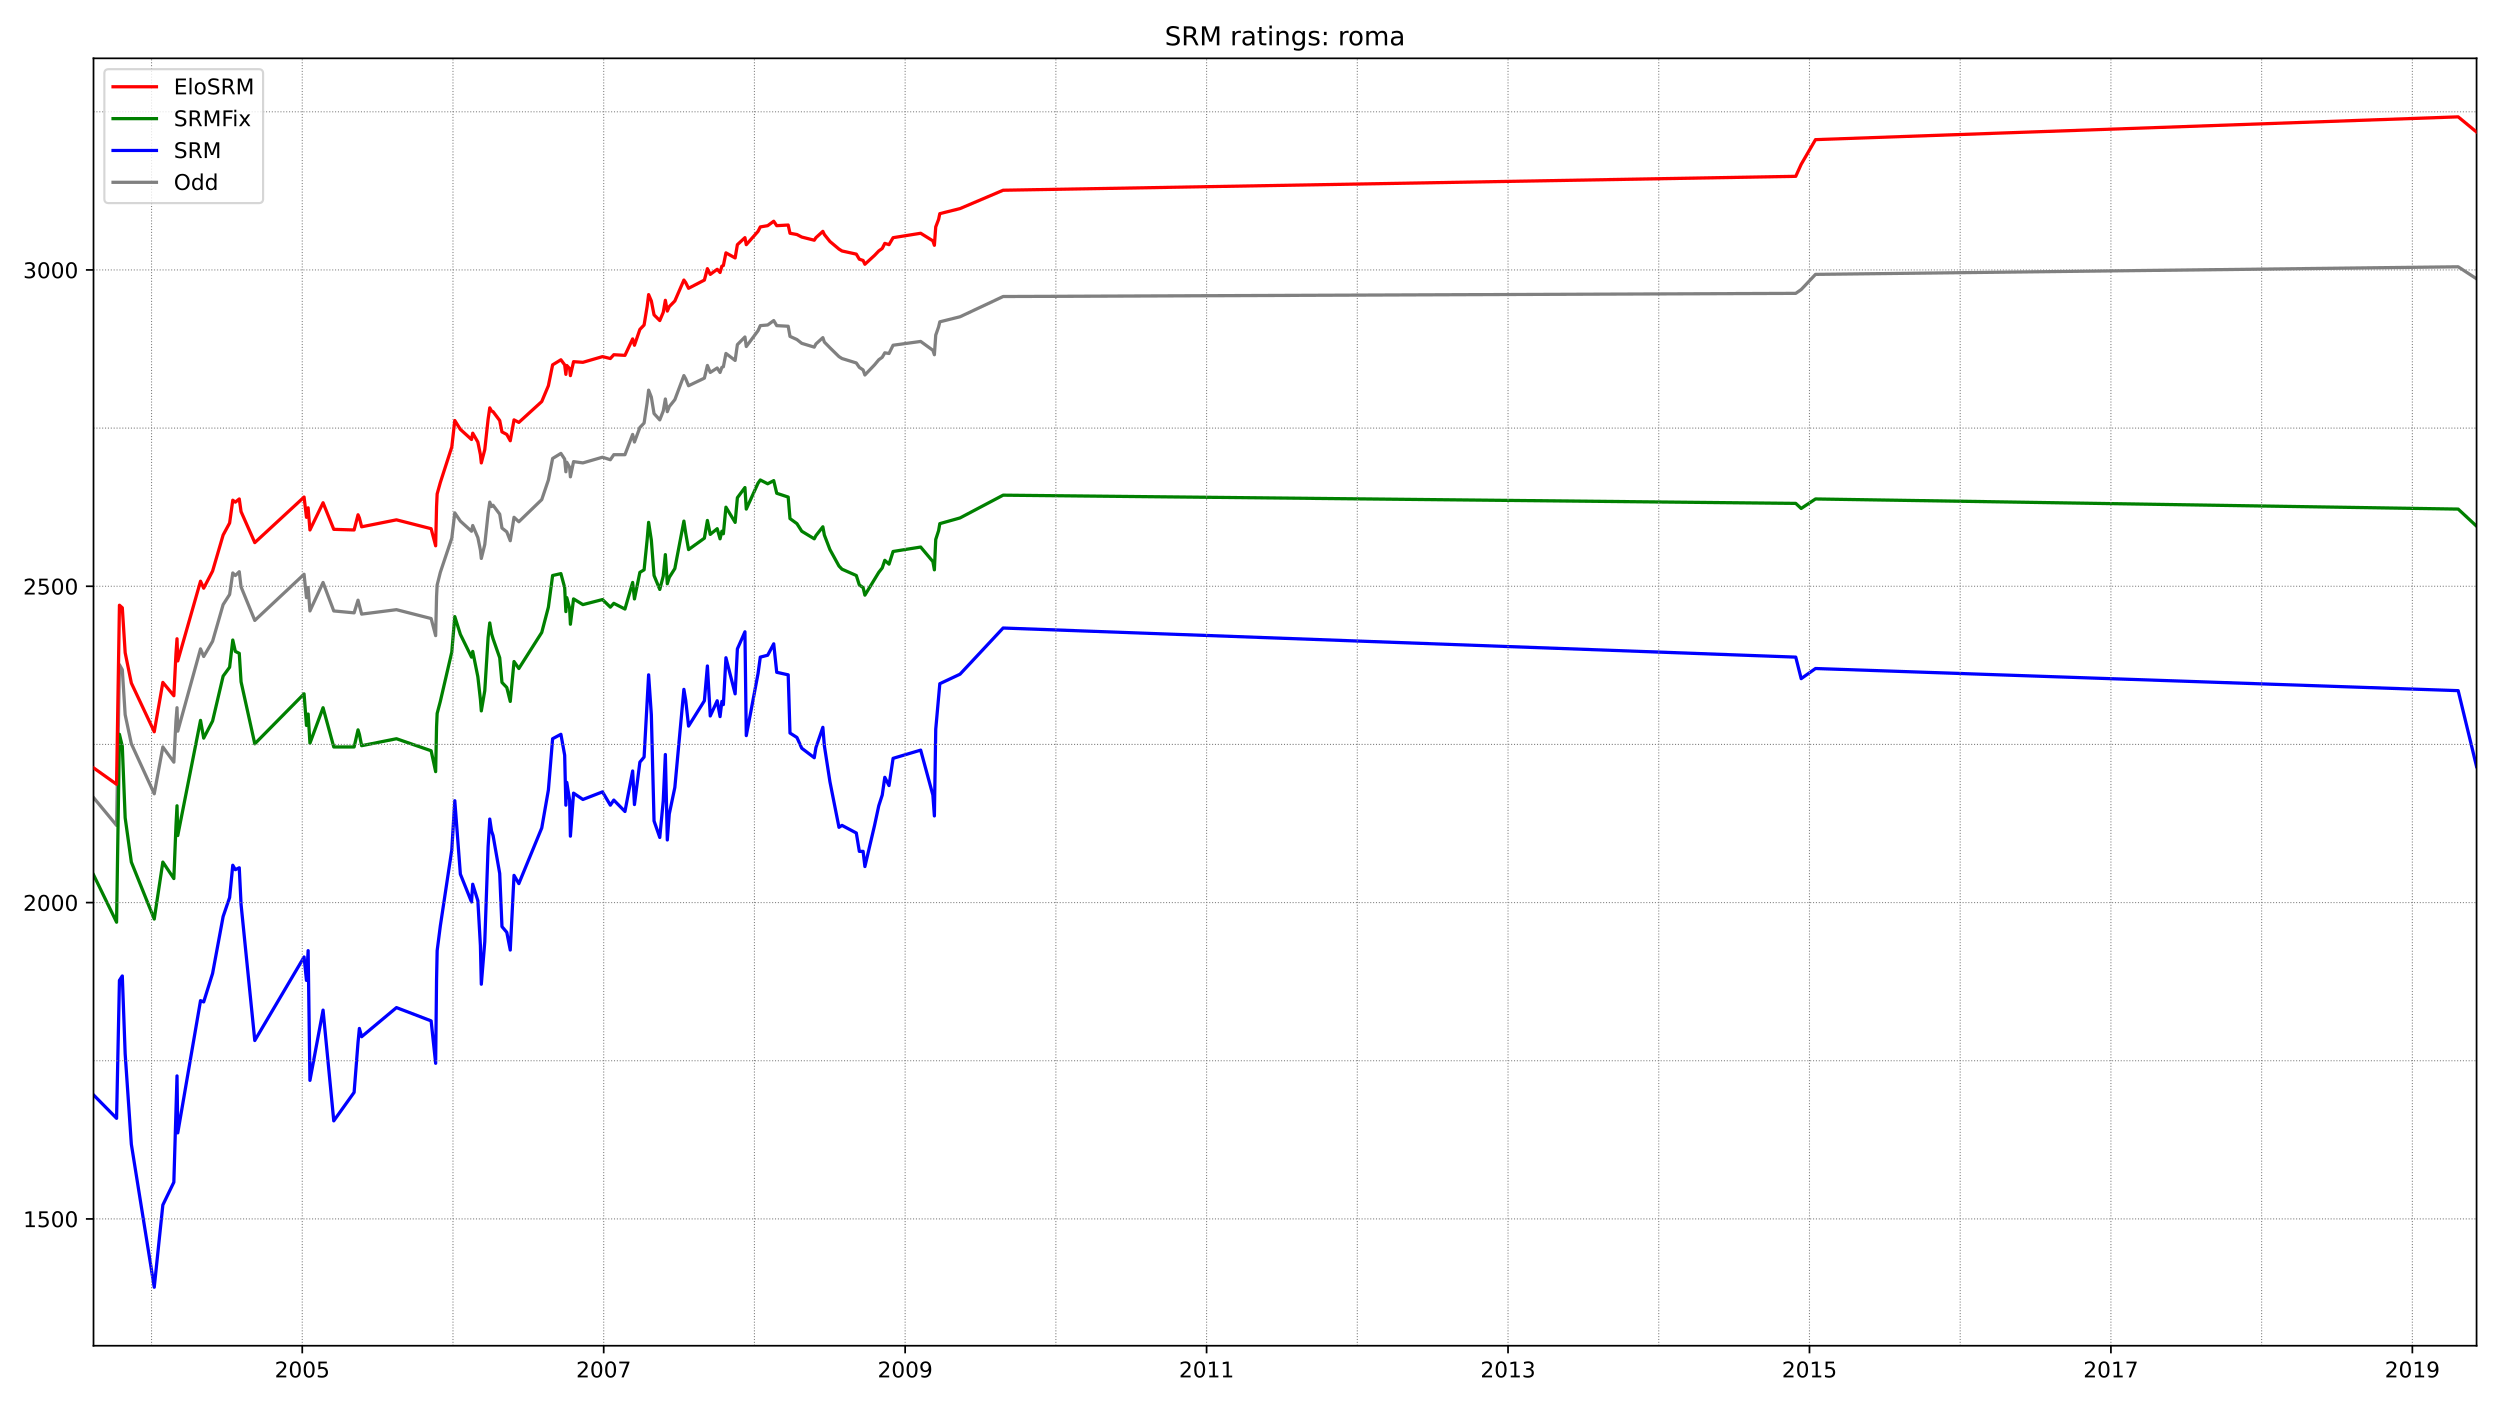 <?xml version="1.0" encoding="utf-8" standalone="no"?>
<!DOCTYPE svg PUBLIC "-//W3C//DTD SVG 1.1//EN"
  "http://www.w3.org/Graphics/SVG/1.1/DTD/svg11.dtd">
<!-- Created with matplotlib (https://matplotlib.org/) -->
<svg height="648pt" version="1.1" viewBox="0 0 1152 648" width="1152pt" xmlns="http://www.w3.org/2000/svg" xmlns:xlink="http://www.w3.org/1999/xlink">
 <defs>
  <style type="text/css">*{stroke-linecap:butt;stroke-linejoin:round;}</style>
 </defs>
 <g id="figure_1">
  <g id="patch_1">
   <path d="M 0 648 
L 1152 648 
L 1152 0 
L 0 0 
z
" style="fill:#ffffff;"/>
  </g>
  <g id="axes_1">
   <g id="patch_2">
    <path d="M 43.09 620.12 
L 1141.2 620.12 
L 1141.2 26.88 
L 43.09 26.88 
z
" style="fill:#ffffff;"/>
   </g>
   <g id="line2d_1">
    <path clip-path="url(#peba4182de0)" d="M 43.09 367.519 
L 53.716 380.346 
L 55.036 306.3 
L 56.355 308.633 
L 57.675 329.33 
L 60.523 342.74 
L 71.079 365.77 
L 75.038 344.198 
L 80.108 351.194 
L 81.08 332.246 
L 81.567 326.124 
L 81.914 336.91 
L 92.401 299.012 
L 93.86 302.511 
L 97.957 295.514 
L 102.819 278.606 
L 105.805 273.942 
L 107.264 264.03 
L 108.445 265.196 
L 110.25 263.447 
L 111.084 270.444 
L 117.404 285.894 
L 140.115 264.613 
L 141.226 275.399 
L 141.99 270.735 
L 142.823 281.521 
L 148.866 268.403 
L 153.797 281.521 
L 163.173 282.396 
L 164.979 276.566 
L 166.646 282.979 
L 182.689 280.938 
L 198.663 285.02 
L 200.747 292.891 
L 201.163 274.816 
L 201.441 269.569 
L 202.9 263.739 
L 208.178 247.997 
L 209.567 236.336 
L 212.137 240.126 
L 217.276 244.79 
L 217.832 242.166 
L 220.193 247.705 
L 221.374 253.536 
L 221.791 257.325 
L 223.388 250.912 
L 224.916 236.628 
L 225.68 231.38 
L 226.513 233.421 
L 227.208 232.838 
L 230.264 236.919 
L 231.306 243.332 
L 233.528 245.082 
L 235.126 249.163 
L 236.862 238.377 
L 239.084 240.417 
L 249.641 230.214 
L 252.697 221.177 
L 254.642 211.265 
L 258.462 208.933 
L 260.198 211.557 
L 260.753 217.387 
L 261.17 213.015 
L 262.49 215.347 
L 262.837 219.719 
L 264.296 212.723 
L 268.602 213.306 
L 277.63 210.682 
L 281.242 211.848 
L 282.839 209.516 
L 287.979 209.516 
L 291.521 200.188 
L 292.354 203.686 
L 294.855 196.981 
L 296.799 194.94 
L 298.188 185.612 
L 298.883 179.781 
L 300.133 182.988 
L 301.383 190.568 
L 304.022 193.483 
L 305.62 189.402 
L 306.592 183.863 
L 307.495 189.693 
L 308.398 187.361 
L 310.967 184.154 
L 315.135 173.076 
L 315.968 174.534 
L 317.288 177.741 
L 324.58 174.243 
L 325.969 168.412 
L 327.289 171.619 
L 330.484 169.578 
L 331.803 171.619 
L 332.637 169.287 
L 333.331 168.995 
L 334.512 162.873 
L 338.748 166.08 
L 339.79 158.792 
L 343.263 155.294 
L 343.888 159.667 
L 349.305 152.379 
L 350.347 150.047 
L 353.75 149.755 
L 356.528 147.714 
L 357.917 150.047 
L 363.196 150.338 
L 364.029 155.002 
L 367.224 156.46 
L 369.446 158.209 
L 375.211 159.958 
L 375.975 158.501 
L 379.17 155.585 
L 379.864 157.626 
L 382.434 160.25 
L 386.601 164.331 
L 387.99 165.205 
L 394.588 167.246 
L 395.977 169.287 
L 397.713 170.453 
L 398.547 172.785 
L 402.992 168.121 
L 404.936 165.789 
L 406.534 164.622 
L 407.714 162.582 
L 409.659 162.873 
L 411.534 159.084 
L 424.244 157.334 
L 429.87 161.416 
L 430.564 163.456 
L 431.189 154.419 
L 432.509 150.63 
L 433.065 148.297 
L 442.371 145.965 
L 462.235 136.637 
L 827.484 135.179 
L 829.984 133.43 
L 836.582 126.434 
L 1132.727 122.935 
L 1141.2 128.474 
L 1141.2 128.474 
" style="fill:none;stroke:#808080;stroke-linecap:square;stroke-width:1.5;"/>
   </g>
   <g id="line2d_2">
    <path clip-path="url(#peba4182de0)" d="M 43.09 504.533 
L 53.716 515.319 
L 55.036 451.768 
L 56.355 449.727 
L 57.675 485.584 
L 60.523 527.271 
L 71.079 593.155 
L 75.038 555.257 
L 80.108 544.762 
L 81.567 495.787 
L 81.914 522.024 
L 92.401 461.097 
L 93.86 461.68 
L 97.957 448.561 
L 102.819 422.325 
L 105.805 413.579 
L 107.264 398.712 
L 108.445 400.752 
L 110.25 399.878 
L 111.084 416.786 
L 117.404 479.462 
L 140.115 440.982 
L 141.226 451.768 
L 141.99 438.067 
L 142.823 497.828 
L 148.866 465.469 
L 153.797 516.485 
L 163.173 503.367 
L 164.979 480.337 
L 165.604 473.924 
L 166.646 477.713 
L 182.689 464.303 
L 198.663 470.425 
L 200.747 489.957 
L 201.163 451.477 
L 201.441 438.067 
L 202.9 426.698 
L 208.178 391.715 
L 209.567 368.977 
L 212.137 402.793 
L 217.276 415.62 
L 217.832 407.457 
L 220.193 415.037 
L 221.374 435.735 
L 221.791 453.517 
L 223.388 433.985 
L 224.916 390.258 
L 225.68 377.431 
L 226.513 382.97 
L 227.208 385.01 
L 230.264 402.501 
L 231.306 426.989 
L 233.528 429.613 
L 235.126 437.775 
L 236.862 403.376 
L 239.084 407.166 
L 249.641 381.512 
L 252.697 364.021 
L 254.642 340.408 
L 258.462 338.367 
L 260.198 347.988 
L 260.753 371.018 
L 261.17 360.523 
L 262.49 368.685 
L 262.837 385.302 
L 264.296 365.479 
L 268.602 368.394 
L 277.63 364.896 
L 281.242 371.018 
L 282.839 368.685 
L 287.979 373.933 
L 291.521 355.276 
L 292.354 370.726 
L 294.855 351.194 
L 296.799 348.862 
L 298.883 310.965 
L 300.133 329.33 
L 301.383 378.305 
L 304.022 385.885 
L 305.62 368.977 
L 306.592 347.696 
L 307.495 387.051 
L 308.398 375.099 
L 310.967 362.855 
L 315.135 317.67 
L 315.968 322.625 
L 317.288 334.578 
L 324.58 322.917 
L 325.969 306.883 
L 327.289 329.913 
L 330.484 322.917 
L 331.803 330.205 
L 332.637 323.208 
L 333.331 324.666 
L 334.512 303.094 
L 338.748 319.71 
L 339.79 299.012 
L 343.263 291.141 
L 343.888 338.95 
L 349.305 310.382 
L 350.347 302.802 
L 353.75 301.928 
L 356.528 296.68 
L 357.917 309.799 
L 363.196 310.965 
L 364.029 337.784 
L 367.224 339.825 
L 369.446 344.781 
L 375.211 349.154 
L 375.975 344.489 
L 379.17 335.161 
L 379.864 343.615 
L 382.434 360.231 
L 386.601 381.221 
L 387.99 380.346 
L 394.588 383.844 
L 395.977 392.298 
L 397.713 392.298 
L 398.547 399.295 
L 402.992 380.346 
L 404.936 371.309 
L 406.534 366.353 
L 407.714 358.191 
L 409.659 361.98 
L 411.534 349.445 
L 424.244 345.655 
L 429.87 366.353 
L 430.564 375.973 
L 431.189 336.035 
L 433.065 315.046 
L 442.371 310.673 
L 462.235 289.392 
L 827.484 302.802 
L 829.984 312.714 
L 836.582 308.05 
L 1132.727 318.253 
L 1141.2 353.235 
L 1141.2 353.235 
" style="fill:none;stroke:#0000ff;stroke-linecap:square;stroke-width:1.5;"/>
   </g>
   <g id="matplotlib.axis_1">
    <g id="xtick_1">
     <g id="line2d_3">
      <defs>
       <path d="M 0 0 
L 0 3.5 
" id="m466e813a12" style="stroke:#000000;stroke-width:0.8;"/>
      </defs>
      <g>
       <use style="stroke:#000000;stroke-width:0.8;" x="139.281" xlink:href="#m466e813a12" y="620.12"/>
      </g>
     </g>
     <g id="text_1">
      <!-- 2005 -->
      <g transform="translate(126.556 634.718)scale(0.1 -0.1)">
       <defs>
        <path d="M 19.188 8.297 
L 53.609 8.297 
L 53.609 0 
L 7.328 0 
L 7.328 8.297 
Q 12.938 14.109 22.625 23.891 
Q 32.328 33.688 34.812 36.531 
Q 39.547 41.844 41.422 45.531 
Q 43.312 49.219 43.312 52.781 
Q 43.312 58.594 39.234 62.25 
Q 35.156 65.922 28.609 65.922 
Q 23.969 65.922 18.812 64.312 
Q 13.672 62.703 7.812 59.422 
L 7.812 69.391 
Q 13.766 71.781 18.938 73 
Q 24.125 74.219 28.422 74.219 
Q 39.75 74.219 46.484 68.547 
Q 53.219 62.891 53.219 53.422 
Q 53.219 48.922 51.531 44.891 
Q 49.859 40.875 45.406 35.406 
Q 44.188 33.984 37.641 27.219 
Q 31.109 20.453 19.188 8.297 
z
" id="DejaVuSans-50"/>
        <path d="M 31.781 66.406 
Q 24.172 66.406 20.328 58.906 
Q 16.5 51.422 16.5 36.375 
Q 16.5 21.391 20.328 13.891 
Q 24.172 6.391 31.781 6.391 
Q 39.453 6.391 43.281 13.891 
Q 47.125 21.391 47.125 36.375 
Q 47.125 51.422 43.281 58.906 
Q 39.453 66.406 31.781 66.406 
z
M 31.781 74.219 
Q 44.047 74.219 50.516 64.516 
Q 56.984 54.828 56.984 36.375 
Q 56.984 17.969 50.516 8.266 
Q 44.047 -1.422 31.781 -1.422 
Q 19.531 -1.422 13.062 8.266 
Q 6.594 17.969 6.594 36.375 
Q 6.594 54.828 13.062 64.516 
Q 19.531 74.219 31.781 74.219 
z
" id="DejaVuSans-48"/>
        <path d="M 10.797 72.906 
L 49.516 72.906 
L 49.516 64.594 
L 19.828 64.594 
L 19.828 46.734 
Q 21.969 47.469 24.109 47.828 
Q 26.266 48.188 28.422 48.188 
Q 40.625 48.188 47.75 41.5 
Q 54.891 34.812 54.891 23.391 
Q 54.891 11.625 47.562 5.094 
Q 40.234 -1.422 26.906 -1.422 
Q 22.312 -1.422 17.547 -0.641 
Q 12.797 0.141 7.719 1.703 
L 7.719 11.625 
Q 12.109 9.234 16.797 8.062 
Q 21.484 6.891 26.703 6.891 
Q 35.156 6.891 40.078 11.328 
Q 45.016 15.766 45.016 23.391 
Q 45.016 31 40.078 35.438 
Q 35.156 39.891 26.703 39.891 
Q 22.75 39.891 18.812 39.016 
Q 14.891 38.141 10.797 36.281 
z
" id="DejaVuSans-53"/>
       </defs>
       <use xlink:href="#DejaVuSans-50"/>
       <use x="63.623" xlink:href="#DejaVuSans-48"/>
       <use x="127.246" xlink:href="#DejaVuSans-48"/>
       <use x="190.869" xlink:href="#DejaVuSans-53"/>
      </g>
     </g>
    </g>
    <g id="xtick_2">
     <g id="line2d_4">
      <g>
       <use style="stroke:#000000;stroke-width:0.8;" x="278.186" xlink:href="#m466e813a12" y="620.12"/>
      </g>
     </g>
     <g id="text_2">
      <!-- 2007 -->
      <g transform="translate(265.461 634.718)scale(0.1 -0.1)">
       <defs>
        <path d="M 8.203 72.906 
L 55.078 72.906 
L 55.078 68.703 
L 28.609 0 
L 18.312 0 
L 43.219 64.594 
L 8.203 64.594 
z
" id="DejaVuSans-55"/>
       </defs>
       <use xlink:href="#DejaVuSans-50"/>
       <use x="63.623" xlink:href="#DejaVuSans-48"/>
       <use x="127.246" xlink:href="#DejaVuSans-48"/>
       <use x="190.869" xlink:href="#DejaVuSans-55"/>
      </g>
     </g>
    </g>
    <g id="xtick_3">
     <g id="line2d_5">
      <g>
       <use style="stroke:#000000;stroke-width:0.8;" x="417.091" xlink:href="#m466e813a12" y="620.12"/>
      </g>
     </g>
     <g id="text_3">
      <!-- 2009 -->
      <g transform="translate(404.366 634.718)scale(0.1 -0.1)">
       <defs>
        <path d="M 10.984 1.516 
L 10.984 10.5 
Q 14.703 8.734 18.5 7.812 
Q 22.312 6.891 25.984 6.891 
Q 35.75 6.891 40.891 13.453 
Q 46.047 20.016 46.781 33.406 
Q 43.953 29.203 39.594 26.953 
Q 35.25 24.703 29.984 24.703 
Q 19.047 24.703 12.672 31.312 
Q 6.297 37.938 6.297 49.422 
Q 6.297 60.641 12.938 67.422 
Q 19.578 74.219 30.609 74.219 
Q 43.266 74.219 49.922 64.516 
Q 56.594 54.828 56.594 36.375 
Q 56.594 19.141 48.406 8.859 
Q 40.234 -1.422 26.422 -1.422 
Q 22.703 -1.422 18.891 -0.688 
Q 15.094 0.047 10.984 1.516 
z
M 30.609 32.422 
Q 37.25 32.422 41.125 36.953 
Q 45.016 41.5 45.016 49.422 
Q 45.016 57.281 41.125 61.844 
Q 37.25 66.406 30.609 66.406 
Q 23.969 66.406 20.094 61.844 
Q 16.219 57.281 16.219 49.422 
Q 16.219 41.5 20.094 36.953 
Q 23.969 32.422 30.609 32.422 
z
" id="DejaVuSans-57"/>
       </defs>
       <use xlink:href="#DejaVuSans-50"/>
       <use x="63.623" xlink:href="#DejaVuSans-48"/>
       <use x="127.246" xlink:href="#DejaVuSans-48"/>
       <use x="190.869" xlink:href="#DejaVuSans-57"/>
      </g>
     </g>
    </g>
    <g id="xtick_4">
     <g id="line2d_6">
      <g>
       <use style="stroke:#000000;stroke-width:0.8;" x="555.995" xlink:href="#m466e813a12" y="620.12"/>
      </g>
     </g>
     <g id="text_4">
      <!-- 2011 -->
      <g transform="translate(543.27 634.718)scale(0.1 -0.1)">
       <defs>
        <path d="M 12.406 8.297 
L 28.516 8.297 
L 28.516 63.922 
L 10.984 60.406 
L 10.984 69.391 
L 28.422 72.906 
L 38.281 72.906 
L 38.281 8.297 
L 54.391 8.297 
L 54.391 0 
L 12.406 0 
z
" id="DejaVuSans-49"/>
       </defs>
       <use xlink:href="#DejaVuSans-50"/>
       <use x="63.623" xlink:href="#DejaVuSans-48"/>
       <use x="127.246" xlink:href="#DejaVuSans-49"/>
       <use x="190.869" xlink:href="#DejaVuSans-49"/>
      </g>
     </g>
    </g>
    <g id="xtick_5">
     <g id="line2d_7">
      <g>
       <use style="stroke:#000000;stroke-width:0.8;" x="694.9" xlink:href="#m466e813a12" y="620.12"/>
      </g>
     </g>
     <g id="text_5">
      <!-- 2013 -->
      <g transform="translate(682.175 634.718)scale(0.1 -0.1)">
       <defs>
        <path d="M 40.578 39.312 
Q 47.656 37.797 51.625 33 
Q 55.609 28.219 55.609 21.188 
Q 55.609 10.406 48.188 4.484 
Q 40.766 -1.422 27.094 -1.422 
Q 22.516 -1.422 17.656 -0.516 
Q 12.797 0.391 7.625 2.203 
L 7.625 11.719 
Q 11.719 9.328 16.594 8.109 
Q 21.484 6.891 26.812 6.891 
Q 36.078 6.891 40.938 10.547 
Q 45.797 14.203 45.797 21.188 
Q 45.797 27.641 41.281 31.266 
Q 36.766 34.906 28.719 34.906 
L 20.219 34.906 
L 20.219 43.016 
L 29.109 43.016 
Q 36.375 43.016 40.234 45.922 
Q 44.094 48.828 44.094 54.297 
Q 44.094 59.906 40.109 62.906 
Q 36.141 65.922 28.719 65.922 
Q 24.656 65.922 20.016 65.031 
Q 15.375 64.156 9.812 62.312 
L 9.812 71.094 
Q 15.438 72.656 20.344 73.438 
Q 25.25 74.219 29.594 74.219 
Q 40.828 74.219 47.359 69.109 
Q 53.906 64.016 53.906 55.328 
Q 53.906 49.266 50.438 45.094 
Q 46.969 40.922 40.578 39.312 
z
" id="DejaVuSans-51"/>
       </defs>
       <use xlink:href="#DejaVuSans-50"/>
       <use x="63.623" xlink:href="#DejaVuSans-48"/>
       <use x="127.246" xlink:href="#DejaVuSans-49"/>
       <use x="190.869" xlink:href="#DejaVuSans-51"/>
      </g>
     </g>
    </g>
    <g id="xtick_6">
     <g id="line2d_8">
      <g>
       <use style="stroke:#000000;stroke-width:0.8;" x="833.804" xlink:href="#m466e813a12" y="620.12"/>
      </g>
     </g>
     <g id="text_6">
      <!-- 2015 -->
      <g transform="translate(821.079 634.718)scale(0.1 -0.1)">
       <use xlink:href="#DejaVuSans-50"/>
       <use x="63.623" xlink:href="#DejaVuSans-48"/>
       <use x="127.246" xlink:href="#DejaVuSans-49"/>
       <use x="190.869" xlink:href="#DejaVuSans-53"/>
      </g>
     </g>
    </g>
    <g id="xtick_7">
     <g id="line2d_9">
      <g>
       <use style="stroke:#000000;stroke-width:0.8;" x="972.709" xlink:href="#m466e813a12" y="620.12"/>
      </g>
     </g>
     <g id="text_7">
      <!-- 2017 -->
      <g transform="translate(959.984 634.718)scale(0.1 -0.1)">
       <use xlink:href="#DejaVuSans-50"/>
       <use x="63.623" xlink:href="#DejaVuSans-48"/>
       <use x="127.246" xlink:href="#DejaVuSans-49"/>
       <use x="190.869" xlink:href="#DejaVuSans-55"/>
      </g>
     </g>
    </g>
    <g id="xtick_8">
     <g id="line2d_10">
      <g>
       <use style="stroke:#000000;stroke-width:0.8;" x="1111.613" xlink:href="#m466e813a12" y="620.12"/>
      </g>
     </g>
     <g id="text_8">
      <!-- 2019 -->
      <g transform="translate(1098.888 634.718)scale(0.1 -0.1)">
       <use xlink:href="#DejaVuSans-50"/>
       <use x="63.623" xlink:href="#DejaVuSans-48"/>
       <use x="127.246" xlink:href="#DejaVuSans-49"/>
       <use x="190.869" xlink:href="#DejaVuSans-57"/>
      </g>
     </g>
    </g>
   </g>
   <g id="matplotlib.axis_2">
    <g id="ytick_1">
     <g id="line2d_11">
      <defs>
       <path d="M 0 0 
L -3.5 0 
" id="m158a6493be" style="stroke:#000000;stroke-width:0.8;"/>
      </defs>
      <g>
       <use style="stroke:#000000;stroke-width:0.8;" x="43.09" xlink:href="#m158a6493be" y="561.671"/>
      </g>
     </g>
     <g id="text_9">
      <!-- 1500 -->
      <g transform="translate(10.64 565.47)scale(0.1 -0.1)">
       <use xlink:href="#DejaVuSans-49"/>
       <use x="63.623" xlink:href="#DejaVuSans-53"/>
       <use x="127.246" xlink:href="#DejaVuSans-48"/>
       <use x="190.869" xlink:href="#DejaVuSans-48"/>
      </g>
     </g>
    </g>
    <g id="ytick_2">
     <g id="line2d_12">
      <g>
       <use style="stroke:#000000;stroke-width:0.8;" x="43.09" xlink:href="#m158a6493be" y="415.911"/>
      </g>
     </g>
     <g id="text_10">
      <!-- 2000 -->
      <g transform="translate(10.64 419.711)scale(0.1 -0.1)">
       <use xlink:href="#DejaVuSans-50"/>
       <use x="63.623" xlink:href="#DejaVuSans-48"/>
       <use x="127.246" xlink:href="#DejaVuSans-48"/>
       <use x="190.869" xlink:href="#DejaVuSans-48"/>
      </g>
     </g>
    </g>
    <g id="ytick_3">
     <g id="line2d_13">
      <g>
       <use style="stroke:#000000;stroke-width:0.8;" x="43.09" xlink:href="#m158a6493be" y="270.152"/>
      </g>
     </g>
     <g id="text_11">
      <!-- 2500 -->
      <g transform="translate(10.64 273.951)scale(0.1 -0.1)">
       <use xlink:href="#DejaVuSans-50"/>
       <use x="63.623" xlink:href="#DejaVuSans-53"/>
       <use x="127.246" xlink:href="#DejaVuSans-48"/>
       <use x="190.869" xlink:href="#DejaVuSans-48"/>
      </g>
     </g>
    </g>
    <g id="ytick_4">
     <g id="line2d_14">
      <g>
       <use style="stroke:#000000;stroke-width:0.8;" x="43.09" xlink:href="#m158a6493be" y="124.393"/>
      </g>
     </g>
     <g id="text_12">
      <!-- 3000 -->
      <g transform="translate(10.64 128.192)scale(0.1 -0.1)">
       <use xlink:href="#DejaVuSans-51"/>
       <use x="63.623" xlink:href="#DejaVuSans-48"/>
       <use x="127.246" xlink:href="#DejaVuSans-48"/>
       <use x="190.869" xlink:href="#DejaVuSans-48"/>
      </g>
     </g>
    </g>
   </g>
   <g id="line2d_15">
    <path clip-path="url(#peba4182de0)" d="M 43.09 403.085 
L 53.716 424.948 
L 55.036 338.367 
L 56.355 343.906 
L 57.675 376.848 
L 60.523 397.254 
L 71.079 423.491 
L 75.038 397.254 
L 80.108 404.834 
L 81.08 380.638 
L 81.567 371.309 
L 81.914 385.01 
L 92.401 331.954 
L 93.86 340.117 
L 97.957 332.246 
L 102.819 311.548 
L 105.805 307.466 
L 107.264 294.931 
L 108.445 300.179 
L 110.25 301.053 
L 111.084 314.171 
L 117.404 342.74 
L 140.115 319.71 
L 141.226 334.286 
L 141.99 329.039 
L 142.823 342.449 
L 148.866 326.124 
L 153.797 344.198 
L 163.173 344.198 
L 164.979 336.327 
L 165.604 338.367 
L 166.646 343.615 
L 182.689 340.408 
L 198.663 345.947 
L 200.747 355.567 
L 201.163 334.869 
L 201.441 328.747 
L 202.9 323.208 
L 208.178 300.47 
L 209.567 284.145 
L 212.137 292.308 
L 217.276 302.802 
L 217.832 300.179 
L 220.193 311.839 
L 221.374 322.334 
L 221.791 327.581 
L 223.388 318.253 
L 224.916 293.765 
L 225.68 287.06 
L 226.513 292.016 
L 227.208 294.348 
L 230.264 303.094 
L 231.306 314.463 
L 233.528 316.795 
L 235.126 323.208 
L 236.862 304.843 
L 239.084 308.05 
L 249.641 291.433 
L 252.697 279.772 
L 254.642 265.196 
L 258.462 264.322 
L 260.198 270.735 
L 260.753 281.813 
L 261.17 275.399 
L 262.49 280.355 
L 262.837 287.643 
L 264.296 275.982 
L 268.602 278.606 
L 277.63 276.274 
L 281.242 279.772 
L 282.839 278.023 
L 287.979 280.647 
L 291.521 268.403 
L 292.354 275.982 
L 294.855 263.739 
L 296.799 262.573 
L 298.188 248.871 
L 298.883 240.709 
L 300.133 248.871 
L 301.383 265.196 
L 304.022 271.61 
L 305.62 265.488 
L 306.592 255.576 
L 307.495 268.986 
L 308.398 266.071 
L 310.967 261.99 
L 315.135 240.126 
L 315.968 245.665 
L 317.288 253.244 
L 324.58 247.997 
L 325.969 239.834 
L 327.289 246.248 
L 330.484 243.624 
L 331.803 248.288 
L 332.637 244.79 
L 333.331 245.956 
L 334.512 233.712 
L 338.748 240.709 
L 339.79 229.34 
L 343.263 224.675 
L 343.888 234.587 
L 349.305 222.635 
L 350.347 221.177 
L 353.75 222.926 
L 356.528 221.469 
L 357.917 227.299 
L 363.196 229.048 
L 364.029 238.96 
L 367.224 241.292 
L 369.446 244.79 
L 375.211 248.288 
L 375.975 246.831 
L 379.17 242.749 
L 379.864 246.539 
L 382.434 253.244 
L 386.601 260.824 
L 387.99 262.281 
L 394.588 265.196 
L 395.977 269.569 
L 397.713 270.735 
L 398.547 274.233 
L 404.936 263.739 
L 406.534 261.698 
L 407.714 258.2 
L 409.659 259.949 
L 411.534 254.119 
L 424.244 252.078 
L 429.87 258.783 
L 430.564 262.573 
L 431.189 248.58 
L 432.509 244.499 
L 433.065 241.292 
L 442.371 238.668 
L 462.235 228.173 
L 827.484 231.963 
L 829.984 234.295 
L 836.582 229.923 
L 1132.727 234.587 
L 1141.2 242.458 
L 1141.2 242.458 
" style="fill:none;stroke:#008000;stroke-linecap:square;stroke-width:1.5;"/>
   </g>
   <g id="line2d_16">
    <path clip-path="url(#peba4182de0)" d="M 43.09 561.671 
L 1141.2 561.671 
" style="fill:none;stroke:#808080;stroke-dasharray:0.5,0.825;stroke-dashoffset:0;stroke-width:0.5;"/>
   </g>
   <g id="line2d_17">
    <path clip-path="url(#peba4182de0)" d="M 43.09 488.791 
L 1141.2 488.791 
" style="fill:none;stroke:#808080;stroke-dasharray:0.5,0.825;stroke-dashoffset:0;stroke-width:0.5;"/>
   </g>
   <g id="line2d_18">
    <path clip-path="url(#peba4182de0)" d="M 43.09 415.911 
L 1141.2 415.911 
" style="fill:none;stroke:#808080;stroke-dasharray:0.5,0.825;stroke-dashoffset:0;stroke-width:0.5;"/>
   </g>
   <g id="line2d_19">
    <path clip-path="url(#peba4182de0)" d="M 43.09 343.032 
L 1141.2 343.032 
" style="fill:none;stroke:#808080;stroke-dasharray:0.5,0.825;stroke-dashoffset:0;stroke-width:0.5;"/>
   </g>
   <g id="line2d_20">
    <path clip-path="url(#peba4182de0)" d="M 43.09 270.152 
L 1141.2 270.152 
" style="fill:none;stroke:#808080;stroke-dasharray:0.5,0.825;stroke-dashoffset:0;stroke-width:0.5;"/>
   </g>
   <g id="line2d_21">
    <path clip-path="url(#peba4182de0)" d="M 43.09 197.273 
L 1141.2 197.273 
" style="fill:none;stroke:#808080;stroke-dasharray:0.5,0.825;stroke-dashoffset:0;stroke-width:0.5;"/>
   </g>
   <g id="line2d_22">
    <path clip-path="url(#peba4182de0)" d="M 43.09 124.393 
L 1141.2 124.393 
" style="fill:none;stroke:#808080;stroke-dasharray:0.5,0.825;stroke-dashoffset:0;stroke-width:0.5;"/>
   </g>
   <g id="line2d_23">
    <path clip-path="url(#peba4182de0)" d="M 43.09 51.513 
L 1141.2 51.513 
" style="fill:none;stroke:#808080;stroke-dasharray:0.5,0.825;stroke-dashoffset:0;stroke-width:0.5;"/>
   </g>
   <g id="line2d_24">
    <path clip-path="url(#peba4182de0)" d="M 69.829 620.12 
L 69.829 26.88 
" style="fill:none;stroke:#808080;stroke-dasharray:0.5,0.825;stroke-dashoffset:0;stroke-width:0.5;"/>
   </g>
   <g id="line2d_25">
    <path clip-path="url(#peba4182de0)" d="M 139.281 620.12 
L 139.281 26.88 
" style="fill:none;stroke:#808080;stroke-dasharray:0.5,0.825;stroke-dashoffset:0;stroke-width:0.5;"/>
   </g>
   <g id="line2d_26">
    <path clip-path="url(#peba4182de0)" d="M 208.734 620.12 
L 208.734 26.88 
" style="fill:none;stroke:#808080;stroke-dasharray:0.5,0.825;stroke-dashoffset:0;stroke-width:0.5;"/>
   </g>
   <g id="line2d_27">
    <path clip-path="url(#peba4182de0)" d="M 278.186 620.12 
L 278.186 26.88 
" style="fill:none;stroke:#808080;stroke-dasharray:0.5,0.825;stroke-dashoffset:0;stroke-width:0.5;"/>
   </g>
   <g id="line2d_28">
    <path clip-path="url(#peba4182de0)" d="M 347.638 620.12 
L 347.638 26.88 
" style="fill:none;stroke:#808080;stroke-dasharray:0.5,0.825;stroke-dashoffset:0;stroke-width:0.5;"/>
   </g>
   <g id="line2d_29">
    <path clip-path="url(#peba4182de0)" d="M 417.091 620.12 
L 417.091 26.88 
" style="fill:none;stroke:#808080;stroke-dasharray:0.5,0.825;stroke-dashoffset:0;stroke-width:0.5;"/>
   </g>
   <g id="line2d_30">
    <path clip-path="url(#peba4182de0)" d="M 486.543 620.12 
L 486.543 26.88 
" style="fill:none;stroke:#808080;stroke-dasharray:0.5,0.825;stroke-dashoffset:0;stroke-width:0.5;"/>
   </g>
   <g id="line2d_31">
    <path clip-path="url(#peba4182de0)" d="M 555.995 620.12 
L 555.995 26.88 
" style="fill:none;stroke:#808080;stroke-dasharray:0.5,0.825;stroke-dashoffset:0;stroke-width:0.5;"/>
   </g>
   <g id="line2d_32">
    <path clip-path="url(#peba4182de0)" d="M 625.447 620.12 
L 625.447 26.88 
" style="fill:none;stroke:#808080;stroke-dasharray:0.5,0.825;stroke-dashoffset:0;stroke-width:0.5;"/>
   </g>
   <g id="line2d_33">
    <path clip-path="url(#peba4182de0)" d="M 694.9 620.12 
L 694.9 26.88 
" style="fill:none;stroke:#808080;stroke-dasharray:0.5,0.825;stroke-dashoffset:0;stroke-width:0.5;"/>
   </g>
   <g id="line2d_34">
    <path clip-path="url(#peba4182de0)" d="M 764.352 620.12 
L 764.352 26.88 
" style="fill:none;stroke:#808080;stroke-dasharray:0.5,0.825;stroke-dashoffset:0;stroke-width:0.5;"/>
   </g>
   <g id="line2d_35">
    <path clip-path="url(#peba4182de0)" d="M 833.804 620.12 
L 833.804 26.88 
" style="fill:none;stroke:#808080;stroke-dasharray:0.5,0.825;stroke-dashoffset:0;stroke-width:0.5;"/>
   </g>
   <g id="line2d_36">
    <path clip-path="url(#peba4182de0)" d="M 903.256 620.12 
L 903.256 26.88 
" style="fill:none;stroke:#808080;stroke-dasharray:0.5,0.825;stroke-dashoffset:0;stroke-width:0.5;"/>
   </g>
   <g id="line2d_37">
    <path clip-path="url(#peba4182de0)" d="M 972.709 620.12 
L 972.709 26.88 
" style="fill:none;stroke:#808080;stroke-dasharray:0.5,0.825;stroke-dashoffset:0;stroke-width:0.5;"/>
   </g>
   <g id="line2d_38">
    <path clip-path="url(#peba4182de0)" d="M 1042.161 620.12 
L 1042.161 26.88 
" style="fill:none;stroke:#808080;stroke-dasharray:0.5,0.825;stroke-dashoffset:0;stroke-width:0.5;"/>
   </g>
   <g id="line2d_39">
    <path clip-path="url(#peba4182de0)" d="M 1111.613 620.12 
L 1111.613 26.88 
" style="fill:none;stroke:#808080;stroke-dasharray:0.5,0.825;stroke-dashoffset:0;stroke-width:0.5;"/>
   </g>
   <g id="patch_3">
    <path d="M 43.09 620.12 
L 43.09 26.88 
" style="fill:none;stroke:#000000;stroke-linecap:square;stroke-linejoin:miter;stroke-width:0.8;"/>
   </g>
   <g id="patch_4">
    <path d="M 1141.2 620.12 
L 1141.2 26.88 
" style="fill:none;stroke:#000000;stroke-linecap:square;stroke-linejoin:miter;stroke-width:0.8;"/>
   </g>
   <g id="patch_5">
    <path d="M 43.09 620.12 
L 1141.2 620.12 
" style="fill:none;stroke:#000000;stroke-linecap:square;stroke-linejoin:miter;stroke-width:0.8;"/>
   </g>
   <g id="patch_6">
    <path d="M 43.09 26.88 
L 1141.2 26.88 
" style="fill:none;stroke:#000000;stroke-linecap:square;stroke-linejoin:miter;stroke-width:0.8;"/>
   </g>
   <g id="line2d_40">
    <path clip-path="url(#peba4182de0)" d="M 43.09 353.818 
L 53.716 361.397 
L 55.036 278.898 
L 56.355 280.064 
L 57.675 300.762 
L 60.523 314.754 
L 71.079 337.201 
L 75.038 314.463 
L 80.108 320.585 
L 81.08 301.345 
L 81.567 294.348 
L 81.914 304.551 
L 92.401 267.82 
L 93.86 271.027 
L 97.957 263.156 
L 102.819 246.539 
L 105.805 241 
L 107.264 230.506 
L 108.445 231.38 
L 110.25 229.923 
L 111.084 235.753 
L 117.404 250.037 
L 140.115 229.048 
L 141.226 238.377 
L 141.99 234.004 
L 142.823 244.207 
L 148.866 231.672 
L 153.797 243.915 
L 163.173 244.207 
L 164.979 237.211 
L 165.604 238.668 
L 166.646 242.749 
L 182.689 239.543 
L 198.663 243.624 
L 200.747 251.495 
L 201.163 233.421 
L 201.441 227.59 
L 202.9 222.343 
L 208.178 206.018 
L 209.567 193.774 
L 212.137 197.856 
L 217.276 202.52 
L 217.832 199.605 
L 220.193 203.686 
L 221.374 209.516 
L 221.791 213.306 
L 223.388 207.184 
L 224.916 193.191 
L 225.68 187.944 
L 226.513 189.402 
L 227.208 189.693 
L 230.264 193.774 
L 231.306 199.022 
L 233.528 200.188 
L 235.126 203.103 
L 236.862 193.483 
L 239.084 194.649 
L 249.641 185.029 
L 252.697 177.741 
L 254.642 168.121 
L 258.462 165.789 
L 260.198 168.121 
L 260.753 172.493 
L 261.17 168.412 
L 262.49 169.87 
L 262.837 173.076 
L 264.296 166.663 
L 268.602 166.955 
L 277.63 164.331 
L 281.242 165.205 
L 282.839 163.456 
L 287.979 163.748 
L 291.521 156.168 
L 292.354 159.084 
L 294.855 151.796 
L 296.799 149.755 
L 298.188 141.301 
L 298.883 135.762 
L 300.133 138.677 
L 301.383 145.091 
L 304.022 147.714 
L 305.62 143.925 
L 306.592 138.386 
L 307.495 143.342 
L 308.398 141.301 
L 310.967 138.677 
L 315.135 129.057 
L 315.968 130.223 
L 317.288 132.847 
L 324.58 129.057 
L 325.969 123.81 
L 327.289 126.434 
L 330.484 124.101 
L 331.803 125.559 
L 332.637 122.644 
L 333.331 122.352 
L 334.512 116.522 
L 338.748 118.854 
L 339.79 112.732 
L 343.263 109.525 
L 343.888 112.732 
L 349.305 106.61 
L 350.347 104.57 
L 353.75 103.987 
L 356.528 101.946 
L 357.917 103.987 
L 363.196 103.695 
L 364.029 107.485 
L 367.224 108.068 
L 369.446 109.234 
L 375.211 110.692 
L 375.975 109.525 
L 379.17 106.61 
L 379.864 108.068 
L 382.434 111.275 
L 386.601 114.773 
L 387.99 115.647 
L 394.588 117.105 
L 395.977 119.437 
L 397.713 120.02 
L 398.547 121.769 
L 402.992 117.688 
L 404.936 115.647 
L 406.534 114.481 
L 407.714 112.149 
L 409.659 112.732 
L 411.534 109.525 
L 424.244 107.485 
L 429.87 110.983 
L 430.564 113.024 
L 431.189 104.57 
L 432.509 101.071 
L 433.065 98.448 
L 442.371 96.116 
L 462.235 87.662 
L 827.484 81.248 
L 829.984 75.709 
L 836.582 64.34 
L 1132.727 53.845 
L 1141.2 60.842 
L 1141.2 60.842 
" style="fill:none;stroke:#ff0000;stroke-linecap:square;stroke-width:1.5;"/>
   </g>
   <g id="text_13">
    <!-- SRM ratings: roma -->
    <g transform="translate(536.731 20.88)scale(0.12 -0.12)">
     <defs>
      <path d="M 53.516 70.516 
L 53.516 60.891 
Q 47.906 63.578 42.922 64.891 
Q 37.938 66.219 33.297 66.219 
Q 25.25 66.219 20.875 63.094 
Q 16.5 59.969 16.5 54.203 
Q 16.5 49.359 19.406 46.891 
Q 22.312 44.438 30.422 42.922 
L 36.375 41.703 
Q 47.406 39.594 52.656 34.297 
Q 57.906 29 57.906 20.125 
Q 57.906 9.516 50.797 4.047 
Q 43.703 -1.422 29.984 -1.422 
Q 24.812 -1.422 18.969 -0.25 
Q 13.141 0.922 6.891 3.219 
L 6.891 13.375 
Q 12.891 10.016 18.656 8.297 
Q 24.422 6.594 29.984 6.594 
Q 38.422 6.594 43.016 9.906 
Q 47.609 13.234 47.609 19.391 
Q 47.609 24.75 44.312 27.781 
Q 41.016 30.812 33.5 32.328 
L 27.484 33.5 
Q 16.453 35.688 11.516 40.375 
Q 6.594 45.062 6.594 53.422 
Q 6.594 63.094 13.406 68.656 
Q 20.219 74.219 32.172 74.219 
Q 37.312 74.219 42.625 73.281 
Q 47.953 72.359 53.516 70.516 
z
" id="DejaVuSans-83"/>
      <path d="M 44.391 34.188 
Q 47.562 33.109 50.562 29.594 
Q 53.562 26.078 56.594 19.922 
L 66.609 0 
L 56 0 
L 46.688 18.703 
Q 43.062 26.031 39.672 28.422 
Q 36.281 30.812 30.422 30.812 
L 19.672 30.812 
L 19.672 0 
L 9.812 0 
L 9.812 72.906 
L 32.078 72.906 
Q 44.578 72.906 50.734 67.672 
Q 56.891 62.453 56.891 51.906 
Q 56.891 45.016 53.688 40.469 
Q 50.484 35.938 44.391 34.188 
z
M 19.672 64.797 
L 19.672 38.922 
L 32.078 38.922 
Q 39.203 38.922 42.844 42.219 
Q 46.484 45.516 46.484 51.906 
Q 46.484 58.297 42.844 61.547 
Q 39.203 64.797 32.078 64.797 
z
" id="DejaVuSans-82"/>
      <path d="M 9.812 72.906 
L 24.516 72.906 
L 43.109 23.297 
L 61.812 72.906 
L 76.516 72.906 
L 76.516 0 
L 66.891 0 
L 66.891 64.016 
L 48.094 14.016 
L 38.188 14.016 
L 19.391 64.016 
L 19.391 0 
L 9.812 0 
z
" id="DejaVuSans-77"/>
      <path id="DejaVuSans-32"/>
      <path d="M 41.109 46.297 
Q 39.594 47.172 37.812 47.578 
Q 36.031 48 33.891 48 
Q 26.266 48 22.188 43.047 
Q 18.109 38.094 18.109 28.812 
L 18.109 0 
L 9.078 0 
L 9.078 54.688 
L 18.109 54.688 
L 18.109 46.188 
Q 20.953 51.172 25.484 53.578 
Q 30.031 56 36.531 56 
Q 37.453 56 38.578 55.875 
Q 39.703 55.766 41.062 55.516 
z
" id="DejaVuSans-114"/>
      <path d="M 34.281 27.484 
Q 23.391 27.484 19.188 25 
Q 14.984 22.516 14.984 16.5 
Q 14.984 11.719 18.141 8.906 
Q 21.297 6.109 26.703 6.109 
Q 34.188 6.109 38.703 11.406 
Q 43.219 16.703 43.219 25.484 
L 43.219 27.484 
z
M 52.203 31.203 
L 52.203 0 
L 43.219 0 
L 43.219 8.297 
Q 40.141 3.328 35.547 0.953 
Q 30.953 -1.422 24.312 -1.422 
Q 15.922 -1.422 10.953 3.297 
Q 6 8.016 6 15.922 
Q 6 25.141 12.172 29.828 
Q 18.359 34.516 30.609 34.516 
L 43.219 34.516 
L 43.219 35.406 
Q 43.219 41.609 39.141 45 
Q 35.062 48.391 27.688 48.391 
Q 23 48.391 18.547 47.266 
Q 14.109 46.141 10.016 43.891 
L 10.016 52.203 
Q 14.938 54.109 19.578 55.047 
Q 24.219 56 28.609 56 
Q 40.484 56 46.344 49.844 
Q 52.203 43.703 52.203 31.203 
z
" id="DejaVuSans-97"/>
      <path d="M 18.312 70.219 
L 18.312 54.688 
L 36.812 54.688 
L 36.812 47.703 
L 18.312 47.703 
L 18.312 18.016 
Q 18.312 11.328 20.141 9.422 
Q 21.969 7.516 27.594 7.516 
L 36.812 7.516 
L 36.812 0 
L 27.594 0 
Q 17.188 0 13.234 3.875 
Q 9.281 7.766 9.281 18.016 
L 9.281 47.703 
L 2.688 47.703 
L 2.688 54.688 
L 9.281 54.688 
L 9.281 70.219 
z
" id="DejaVuSans-116"/>
      <path d="M 9.422 54.688 
L 18.406 54.688 
L 18.406 0 
L 9.422 0 
z
M 9.422 75.984 
L 18.406 75.984 
L 18.406 64.594 
L 9.422 64.594 
z
" id="DejaVuSans-105"/>
      <path d="M 54.891 33.016 
L 54.891 0 
L 45.906 0 
L 45.906 32.719 
Q 45.906 40.484 42.875 44.328 
Q 39.844 48.188 33.797 48.188 
Q 26.516 48.188 22.312 43.547 
Q 18.109 38.922 18.109 30.906 
L 18.109 0 
L 9.078 0 
L 9.078 54.688 
L 18.109 54.688 
L 18.109 46.188 
Q 21.344 51.125 25.703 53.562 
Q 30.078 56 35.797 56 
Q 45.219 56 50.047 50.172 
Q 54.891 44.344 54.891 33.016 
z
" id="DejaVuSans-110"/>
      <path d="M 45.406 27.984 
Q 45.406 37.75 41.375 43.109 
Q 37.359 48.484 30.078 48.484 
Q 22.859 48.484 18.828 43.109 
Q 14.797 37.75 14.797 27.984 
Q 14.797 18.266 18.828 12.891 
Q 22.859 7.516 30.078 7.516 
Q 37.359 7.516 41.375 12.891 
Q 45.406 18.266 45.406 27.984 
z
M 54.391 6.781 
Q 54.391 -7.172 48.188 -13.984 
Q 42 -20.797 29.203 -20.797 
Q 24.469 -20.797 20.266 -20.094 
Q 16.062 -19.391 12.109 -17.922 
L 12.109 -9.188 
Q 16.062 -11.328 19.922 -12.344 
Q 23.781 -13.375 27.781 -13.375 
Q 36.625 -13.375 41.016 -8.766 
Q 45.406 -4.156 45.406 5.172 
L 45.406 9.625 
Q 42.625 4.781 38.281 2.391 
Q 33.938 0 27.875 0 
Q 17.828 0 11.672 7.656 
Q 5.516 15.328 5.516 27.984 
Q 5.516 40.672 11.672 48.328 
Q 17.828 56 27.875 56 
Q 33.938 56 38.281 53.609 
Q 42.625 51.219 45.406 46.391 
L 45.406 54.688 
L 54.391 54.688 
z
" id="DejaVuSans-103"/>
      <path d="M 44.281 53.078 
L 44.281 44.578 
Q 40.484 46.531 36.375 47.5 
Q 32.281 48.484 27.875 48.484 
Q 21.188 48.484 17.844 46.438 
Q 14.5 44.391 14.5 40.281 
Q 14.5 37.156 16.891 35.375 
Q 19.281 33.594 26.516 31.984 
L 29.594 31.297 
Q 39.156 29.25 43.188 25.516 
Q 47.219 21.781 47.219 15.094 
Q 47.219 7.469 41.188 3.016 
Q 35.156 -1.422 24.609 -1.422 
Q 20.219 -1.422 15.453 -0.562 
Q 10.688 0.297 5.422 2 
L 5.422 11.281 
Q 10.406 8.688 15.234 7.391 
Q 20.062 6.109 24.812 6.109 
Q 31.156 6.109 34.562 8.281 
Q 37.984 10.453 37.984 14.406 
Q 37.984 18.062 35.516 20.016 
Q 33.062 21.969 24.703 23.781 
L 21.578 24.516 
Q 13.234 26.266 9.516 29.906 
Q 5.812 33.547 5.812 39.891 
Q 5.812 47.609 11.281 51.797 
Q 16.75 56 26.812 56 
Q 31.781 56 36.172 55.266 
Q 40.578 54.547 44.281 53.078 
z
" id="DejaVuSans-115"/>
      <path d="M 11.719 12.406 
L 22.016 12.406 
L 22.016 0 
L 11.719 0 
z
M 11.719 51.703 
L 22.016 51.703 
L 22.016 39.312 
L 11.719 39.312 
z
" id="DejaVuSans-58"/>
      <path d="M 30.609 48.391 
Q 23.391 48.391 19.188 42.75 
Q 14.984 37.109 14.984 27.297 
Q 14.984 17.484 19.156 11.844 
Q 23.344 6.203 30.609 6.203 
Q 37.797 6.203 41.984 11.859 
Q 46.188 17.531 46.188 27.297 
Q 46.188 37.016 41.984 42.703 
Q 37.797 48.391 30.609 48.391 
z
M 30.609 56 
Q 42.328 56 49.016 48.375 
Q 55.719 40.766 55.719 27.297 
Q 55.719 13.875 49.016 6.219 
Q 42.328 -1.422 30.609 -1.422 
Q 18.844 -1.422 12.172 6.219 
Q 5.516 13.875 5.516 27.297 
Q 5.516 40.766 12.172 48.375 
Q 18.844 56 30.609 56 
z
" id="DejaVuSans-111"/>
      <path d="M 52 44.188 
Q 55.375 50.25 60.062 53.125 
Q 64.75 56 71.094 56 
Q 79.641 56 84.281 50.016 
Q 88.922 44.047 88.922 33.016 
L 88.922 0 
L 79.891 0 
L 79.891 32.719 
Q 79.891 40.578 77.094 44.375 
Q 74.312 48.188 68.609 48.188 
Q 61.625 48.188 57.562 43.547 
Q 53.516 38.922 53.516 30.906 
L 53.516 0 
L 44.484 0 
L 44.484 32.719 
Q 44.484 40.625 41.703 44.406 
Q 38.922 48.188 33.109 48.188 
Q 26.219 48.188 22.156 43.531 
Q 18.109 38.875 18.109 30.906 
L 18.109 0 
L 9.078 0 
L 9.078 54.688 
L 18.109 54.688 
L 18.109 46.188 
Q 21.188 51.219 25.484 53.609 
Q 29.781 56 35.688 56 
Q 41.656 56 45.828 52.969 
Q 50 49.953 52 44.188 
z
" id="DejaVuSans-109"/>
     </defs>
     <use xlink:href="#DejaVuSans-83"/>
     <use x="63.477" xlink:href="#DejaVuSans-82"/>
     <use x="132.959" xlink:href="#DejaVuSans-77"/>
     <use x="219.238" xlink:href="#DejaVuSans-32"/>
     <use x="251.025" xlink:href="#DejaVuSans-114"/>
     <use x="292.139" xlink:href="#DejaVuSans-97"/>
     <use x="353.418" xlink:href="#DejaVuSans-116"/>
     <use x="392.627" xlink:href="#DejaVuSans-105"/>
     <use x="420.41" xlink:href="#DejaVuSans-110"/>
     <use x="483.789" xlink:href="#DejaVuSans-103"/>
     <use x="547.266" xlink:href="#DejaVuSans-115"/>
     <use x="599.365" xlink:href="#DejaVuSans-58"/>
     <use x="633.057" xlink:href="#DejaVuSans-32"/>
     <use x="664.844" xlink:href="#DejaVuSans-114"/>
     <use x="703.707" xlink:href="#DejaVuSans-111"/>
     <use x="764.889" xlink:href="#DejaVuSans-109"/>
     <use x="862.301" xlink:href="#DejaVuSans-97"/>
    </g>
   </g>
   <g id="legend_1">
    <g id="patch_7">
     <path d="M 50.09 93.593 
L 119.231 93.593 
Q 121.231 93.593 121.231 91.593 
L 121.231 33.88 
Q 121.231 31.88 119.231 31.88 
L 50.09 31.88 
Q 48.09 31.88 48.09 33.88 
L 48.09 91.593 
Q 48.09 93.593 50.09 93.593 
z
" style="fill:#ffffff;opacity:0.8;stroke:#cccccc;stroke-linejoin:miter;"/>
    </g>
    <g id="line2d_41">
     <path d="M 52.09 39.978 
L 72.09 39.978 
" style="fill:none;stroke:#ff0000;stroke-linecap:square;stroke-width:1.5;"/>
    </g>
    <g id="line2d_42"/>
    <g id="text_14">
     <!-- EloSRM -->
     <g transform="translate(80.09 43.478)scale(0.1 -0.1)">
      <defs>
       <path d="M 9.812 72.906 
L 55.906 72.906 
L 55.906 64.594 
L 19.672 64.594 
L 19.672 43.016 
L 54.391 43.016 
L 54.391 34.719 
L 19.672 34.719 
L 19.672 8.297 
L 56.781 8.297 
L 56.781 0 
L 9.812 0 
z
" id="DejaVuSans-69"/>
       <path d="M 9.422 75.984 
L 18.406 75.984 
L 18.406 0 
L 9.422 0 
z
" id="DejaVuSans-108"/>
      </defs>
      <use xlink:href="#DejaVuSans-69"/>
      <use x="63.184" xlink:href="#DejaVuSans-108"/>
      <use x="90.967" xlink:href="#DejaVuSans-111"/>
      <use x="152.148" xlink:href="#DejaVuSans-83"/>
      <use x="215.625" xlink:href="#DejaVuSans-82"/>
      <use x="285.107" xlink:href="#DejaVuSans-77"/>
     </g>
    </g>
    <g id="line2d_43">
     <path d="M 52.09 54.657 
L 72.09 54.657 
" style="fill:none;stroke:#008000;stroke-linecap:square;stroke-width:1.5;"/>
    </g>
    <g id="line2d_44"/>
    <g id="text_15">
     <!-- SRMFix -->
     <g transform="translate(80.09 58.157)scale(0.1 -0.1)">
      <defs>
       <path d="M 9.812 72.906 
L 51.703 72.906 
L 51.703 64.594 
L 19.672 64.594 
L 19.672 43.109 
L 48.578 43.109 
L 48.578 34.812 
L 19.672 34.812 
L 19.672 0 
L 9.812 0 
z
" id="DejaVuSans-70"/>
       <path d="M 54.891 54.688 
L 35.109 28.078 
L 55.906 0 
L 45.312 0 
L 29.391 21.484 
L 13.484 0 
L 2.875 0 
L 24.125 28.609 
L 4.688 54.688 
L 15.281 54.688 
L 29.781 35.203 
L 44.281 54.688 
z
" id="DejaVuSans-120"/>
      </defs>
      <use xlink:href="#DejaVuSans-83"/>
      <use x="63.477" xlink:href="#DejaVuSans-82"/>
      <use x="132.959" xlink:href="#DejaVuSans-77"/>
      <use x="219.238" xlink:href="#DejaVuSans-70"/>
      <use x="269.508" xlink:href="#DejaVuSans-105"/>
      <use x="297.291" xlink:href="#DejaVuSans-120"/>
     </g>
    </g>
    <g id="line2d_45">
     <path d="M 52.09 69.335 
L 72.09 69.335 
" style="fill:none;stroke:#0000ff;stroke-linecap:square;stroke-width:1.5;"/>
    </g>
    <g id="line2d_46"/>
    <g id="text_16">
     <!-- SRM -->
     <g transform="translate(80.09 72.835)scale(0.1 -0.1)">
      <use xlink:href="#DejaVuSans-83"/>
      <use x="63.477" xlink:href="#DejaVuSans-82"/>
      <use x="132.959" xlink:href="#DejaVuSans-77"/>
     </g>
    </g>
    <g id="line2d_47">
     <path d="M 52.09 84.013 
L 72.09 84.013 
" style="fill:none;stroke:#808080;stroke-linecap:square;stroke-width:1.5;"/>
    </g>
    <g id="line2d_48"/>
    <g id="text_17">
     <!-- Odd -->
     <g transform="translate(80.09 87.513)scale(0.1 -0.1)">
      <defs>
       <path d="M 39.406 66.219 
Q 28.656 66.219 22.328 58.203 
Q 16.016 50.203 16.016 36.375 
Q 16.016 22.609 22.328 14.594 
Q 28.656 6.594 39.406 6.594 
Q 50.141 6.594 56.422 14.594 
Q 62.703 22.609 62.703 36.375 
Q 62.703 50.203 56.422 58.203 
Q 50.141 66.219 39.406 66.219 
z
M 39.406 74.219 
Q 54.734 74.219 63.906 63.938 
Q 73.094 53.656 73.094 36.375 
Q 73.094 19.141 63.906 8.859 
Q 54.734 -1.422 39.406 -1.422 
Q 24.031 -1.422 14.812 8.828 
Q 5.609 19.094 5.609 36.375 
Q 5.609 53.656 14.812 63.938 
Q 24.031 74.219 39.406 74.219 
z
" id="DejaVuSans-79"/>
       <path d="M 45.406 46.391 
L 45.406 75.984 
L 54.391 75.984 
L 54.391 0 
L 45.406 0 
L 45.406 8.203 
Q 42.578 3.328 38.25 0.953 
Q 33.938 -1.422 27.875 -1.422 
Q 17.969 -1.422 11.734 6.484 
Q 5.516 14.406 5.516 27.297 
Q 5.516 40.188 11.734 48.094 
Q 17.969 56 27.875 56 
Q 33.938 56 38.25 53.625 
Q 42.578 51.266 45.406 46.391 
z
M 14.797 27.297 
Q 14.797 17.391 18.875 11.75 
Q 22.953 6.109 30.078 6.109 
Q 37.203 6.109 41.297 11.75 
Q 45.406 17.391 45.406 27.297 
Q 45.406 37.203 41.297 42.844 
Q 37.203 48.484 30.078 48.484 
Q 22.953 48.484 18.875 42.844 
Q 14.797 37.203 14.797 27.297 
z
" id="DejaVuSans-100"/>
      </defs>
      <use xlink:href="#DejaVuSans-79"/>
      <use x="78.711" xlink:href="#DejaVuSans-100"/>
      <use x="142.188" xlink:href="#DejaVuSans-100"/>
     </g>
    </g>
   </g>
  </g>
 </g>
 <defs>
  <clipPath id="peba4182de0">
   <rect height="593.24" width="1098.11" x="43.09" y="26.88"/>
  </clipPath>
 </defs>
</svg>

